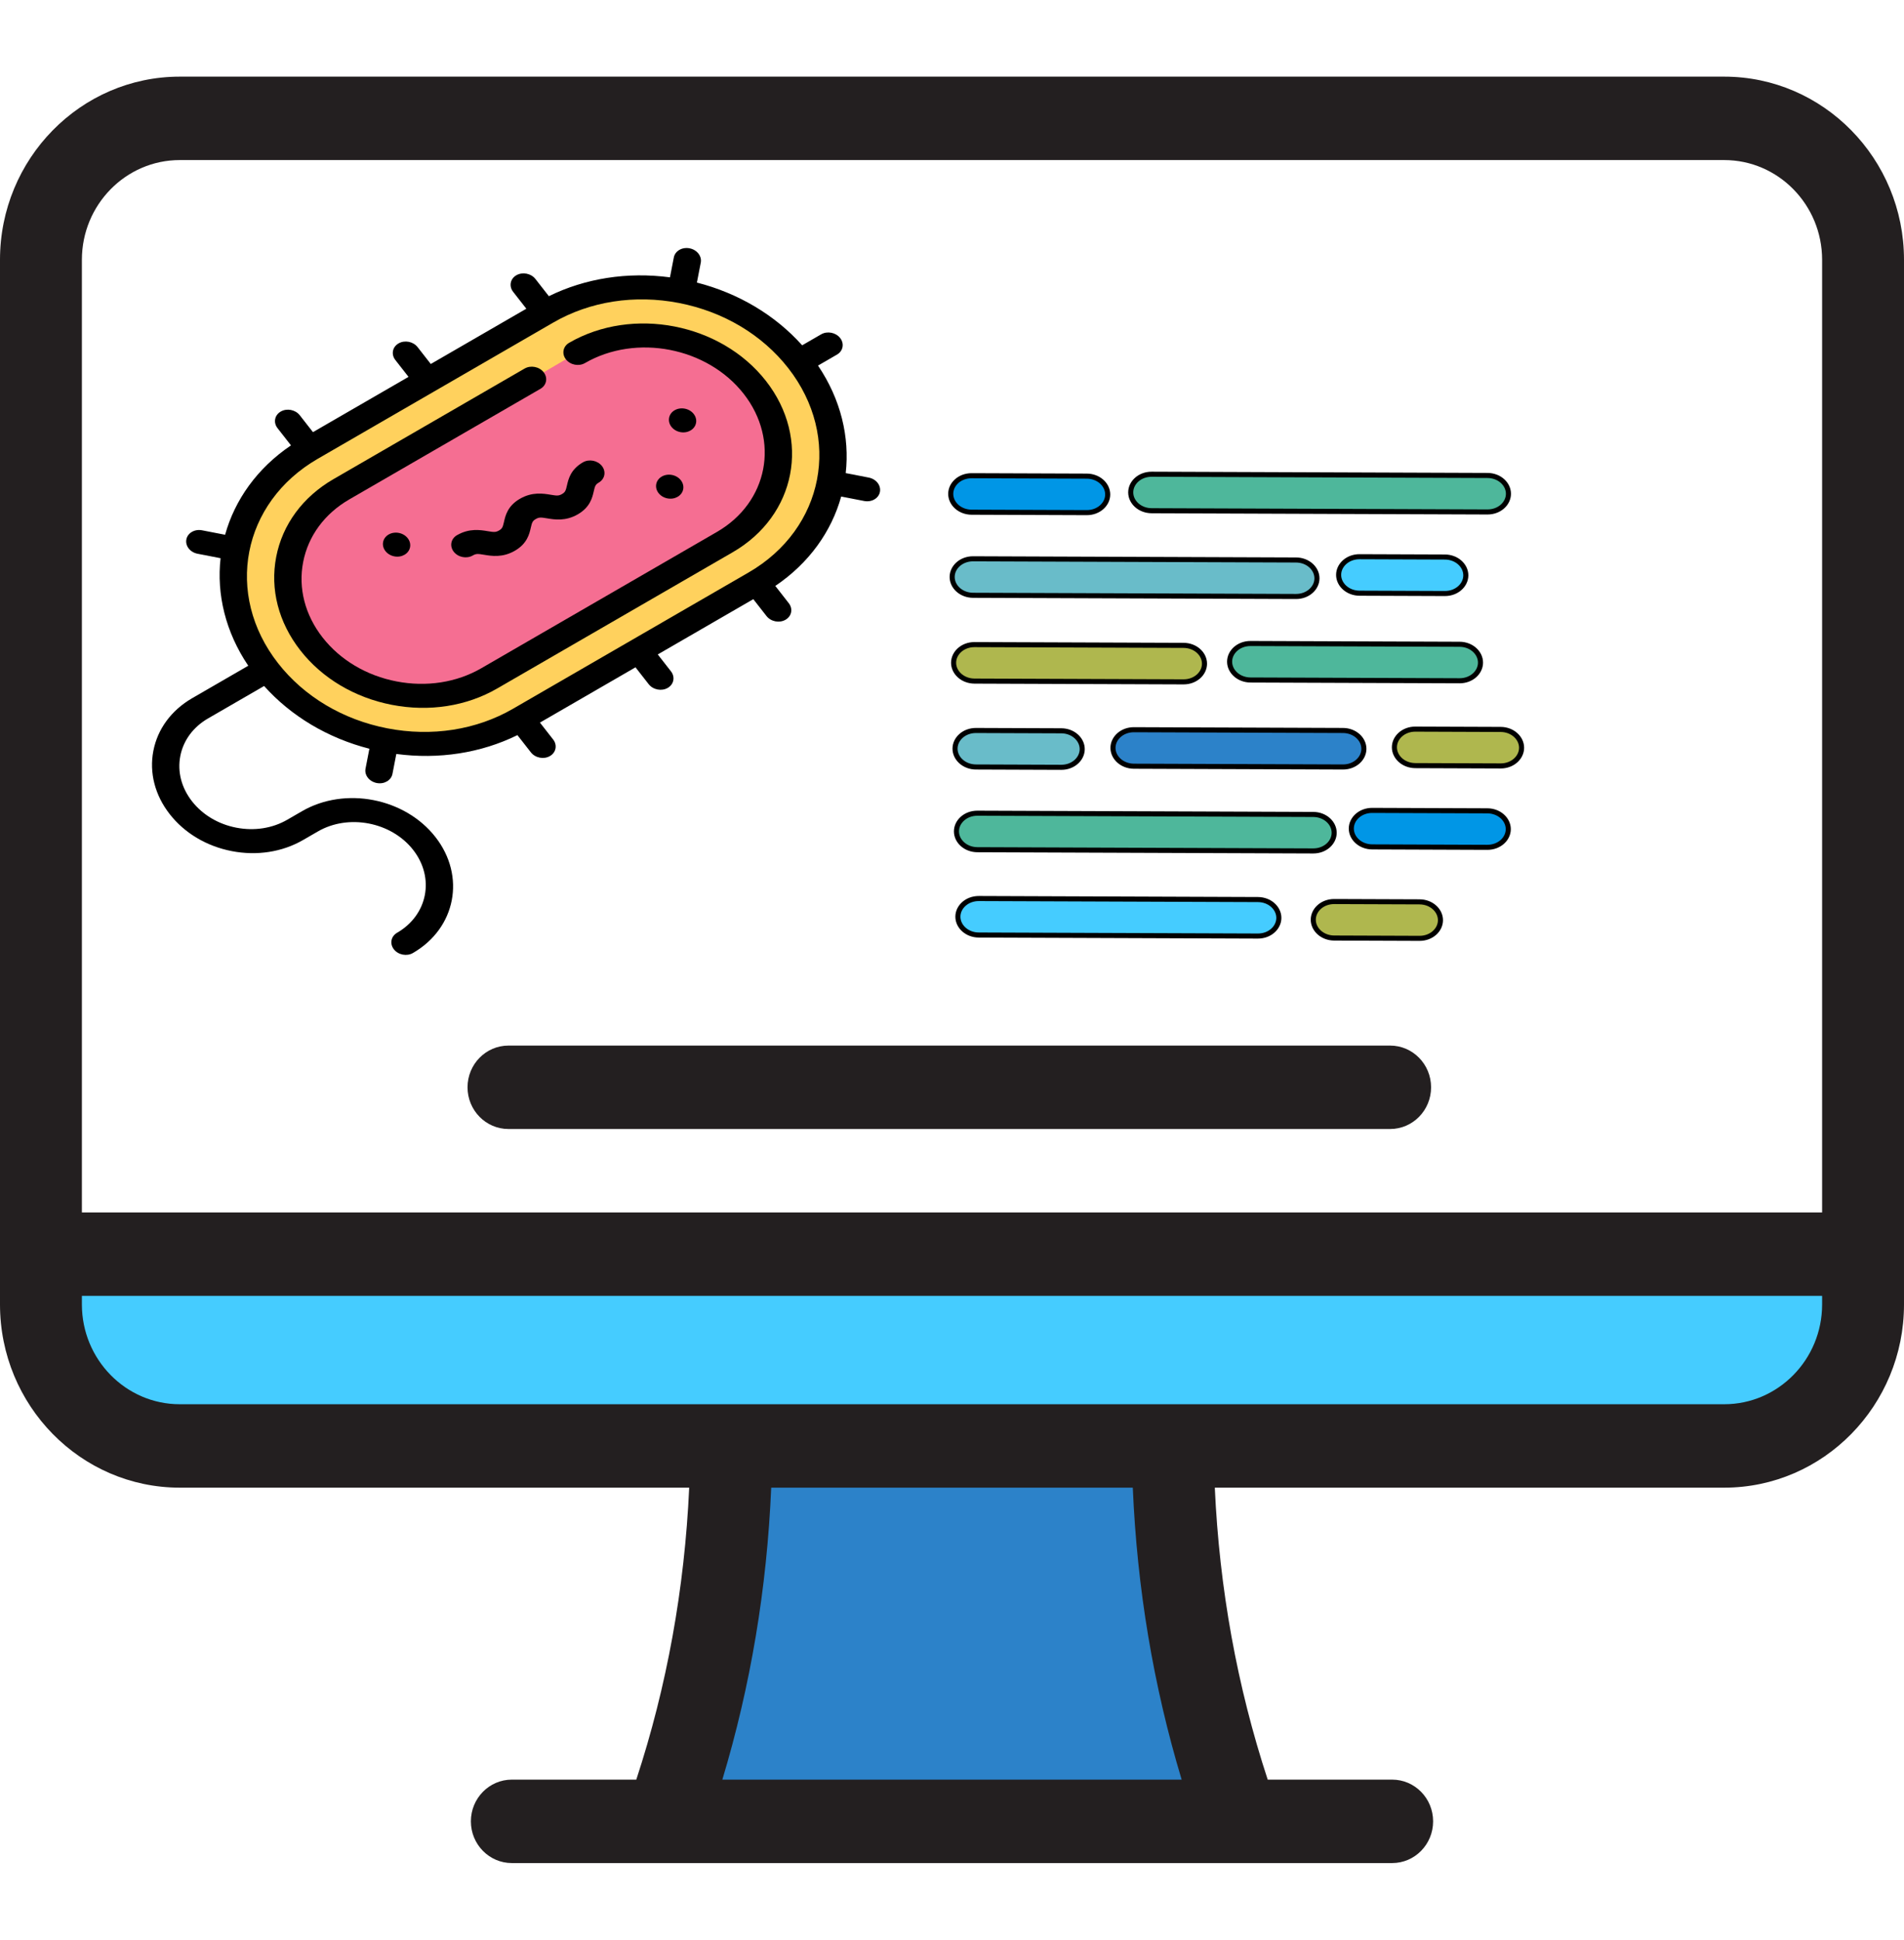 <svg xmlns="http://www.w3.org/2000/svg" width="751" height="765" viewBox="0 0 751 765" fill="none"><path d="M734.849 494.622V514.479C734.849 545.293 710.333 570.266 680.099 570.266H70.9C40.667 570.266 16.151 545.293 16.151 514.479V494.622H734.849Z" fill="#45CCFF"></path><path d="M488.553 718.323C413.183 718.323 337.815 718.323 262.445 718.323C280.079 669.275 288.005 619.308 288.457 570.258C346.485 570.258 404.512 570.258 462.541 570.258C462.996 619.309 470.922 669.273 488.553 718.323Z" fill="#2C82C9"></path><path d="M680.099 30.226H70.901C31.805 30.226 0 62.625 0 102.449V514.479C0 554.311 31.805 586.718 70.899 586.718H271.839C270.03 626.556 263.032 665.172 250.972 701.871H201.881C192.963 701.871 185.73 709.237 185.73 718.323C185.73 727.409 192.963 734.775 201.881 734.775H549.117C558.036 734.775 565.268 727.409 565.268 718.323C565.268 709.237 558.036 701.871 549.117 701.871H500.027C487.967 665.169 480.969 626.553 479.16 586.718H680.098C719.194 586.718 750.999 554.311 750.999 514.479V102.449C751 62.625 719.195 30.226 680.099 30.226ZM32.302 102.449C32.302 80.769 49.619 63.129 70.901 63.129H680.099C701.384 63.129 718.7 80.767 718.7 102.449V478.17H32.302V102.449ZM466.085 701.873H284.915C296.052 664.963 302.512 626.378 304.189 586.719H446.811C448.489 626.375 454.949 664.958 466.085 701.873ZM718.7 514.48C718.7 536.171 701.383 553.817 680.099 553.817H70.901C49.617 553.817 32.302 536.171 32.302 514.48V511.075H718.701V514.48H718.7Z" fill="#231F20"></path><path d="M548.315 412.368H200.561C191.643 412.368 184.41 419.734 184.41 428.82C184.41 437.906 191.643 445.272 200.561 445.272H548.317C557.235 445.272 564.467 437.906 564.467 428.82C564.466 419.733 557.235 412.368 548.315 412.368Z" fill="#231F20"></path><path d="M122.354 176.739L215.181 122.957C247.471 104.249 292.259 112.933 315.217 142.352C338.176 171.771 330.612 210.787 298.322 229.495L205.496 283.277C173.207 301.985 128.419 293.301 105.46 263.882C82.5 234.462 90.064 195.447 122.354 176.739Z" fill="#FFD15D"></path><path d="M297.341 152.66C281.388 132.039 250.098 125.973 227.593 139.137L210.102 149.368L135.023 193.286C112.518 206.45 107.19 233.935 123.144 254.556C139.098 275.177 170.387 281.243 192.892 268.079L285.463 213.929C307.967 200.766 313.296 173.28 297.341 152.66Z" fill="#F56E92"></path><path d="M342.655 188.35L333.579 186.59C335.172 172.424 331.673 157.533 322.649 144.179L330.122 139.857C332.547 138.454 333.115 135.528 331.389 133.322C329.665 131.115 326.301 130.462 323.876 131.864L316.406 136.185C305.722 124.257 291.268 115.644 274.881 111.442L276.405 103.58C276.9 101.027 274.922 98.497 271.988 97.928C269.054 97.359 266.275 98.967 265.78 101.52L264.256 109.382C247.485 107.155 230.86 109.742 216.492 116.813L211.179 110.014C209.453 107.808 206.09 107.155 203.665 108.558C201.24 109.961 200.673 112.887 202.398 115.094L207.603 121.753L169.915 143.554L164.71 136.894C162.985 134.687 159.621 134.035 157.197 135.437C154.772 136.841 154.205 139.766 155.93 141.973L161.135 148.633L123.445 170.433L118.24 163.773C116.515 161.567 113.151 160.914 110.727 162.317C108.302 163.72 107.734 166.646 109.46 168.853L114.775 175.653C101.414 184.668 92.604 197.173 88.788 210.908L79.714 209.149C76.78 208.58 74 210.187 73.505 212.74C73.01 215.293 74.988 217.823 77.922 218.391L86.998 220.151C85.404 234.317 88.904 249.208 97.926 262.563L75.82 275.35C67.611 280.098 62.168 287.472 60.492 296.113C58.817 304.753 61.111 313.627 66.95 321.099C72.79 328.57 81.477 333.746 91.41 335.672C101.343 337.598 111.335 336.044 119.544 331.295L125.397 327.91C137.5 320.908 154.353 324.176 162.963 335.193C171.573 346.21 168.731 360.87 156.628 367.87C154.203 369.273 153.635 372.199 155.36 374.406C156.223 375.509 157.495 376.224 158.855 376.487C160.214 376.751 161.662 376.564 162.874 375.863C179.819 366.061 183.797 345.538 171.743 330.113C159.688 314.689 136.096 310.115 119.15 319.917L113.297 323.303C107.433 326.694 100.297 327.804 93.202 326.428C86.107 325.053 79.902 321.357 75.731 316.019C71.56 310.683 69.922 304.345 71.119 298.173C72.316 292 76.204 286.733 82.067 283.342L104.171 270.556C114.855 282.484 129.309 291.096 145.697 295.298L144.172 303.16C143.677 305.713 145.655 308.243 148.589 308.812C151.523 309.381 154.303 307.773 154.797 305.22L156.322 297.357C173.093 299.584 189.717 296.998 204.085 289.927L209.399 296.726C210.261 297.829 211.533 298.544 212.893 298.807C214.252 299.071 215.7 298.884 216.912 298.182C219.337 296.779 219.904 293.853 218.179 291.646L212.974 284.987L250.662 263.186L255.868 269.846C256.73 270.949 258.002 271.664 259.362 271.928C260.721 272.191 262.169 272.004 263.381 271.302C265.806 269.9 266.373 266.974 264.648 264.767L259.443 258.107L297.131 236.307L302.337 242.967C303.199 244.07 304.471 244.784 305.831 245.048C307.19 245.311 308.638 245.124 309.85 244.423C312.275 243.02 312.842 240.094 311.117 237.887L305.802 231.086C319.163 222.071 327.973 209.567 331.789 195.832L340.864 197.591C343.798 198.16 346.578 196.553 347.073 194C347.566 191.447 345.589 188.918 342.655 188.35ZM295.274 225.776L202.337 279.534C187.874 287.9 170.271 290.639 152.769 287.246C135.267 283.853 119.962 274.734 109.674 261.569C88.436 234.394 95.446 198.234 125.301 180.965L218.239 127.206C232.699 118.841 250.297 116.102 267.796 119.492C285.316 122.891 300.616 132.008 310.902 145.171C332.14 172.346 325.13 208.506 295.274 225.776Z" fill="black"></path><path d="M263.262 196.561C266.196 197.13 268.975 195.522 269.47 192.97C269.965 190.417 267.988 187.887 265.054 187.318C262.12 186.75 259.34 188.357 258.845 190.91C258.35 193.462 260.328 195.992 263.262 196.561Z" fill="black"></path><path d="M268.331 170.417C271.265 170.985 274.044 169.378 274.539 166.825C275.034 164.273 273.057 161.743 270.122 161.174C267.188 160.605 264.409 162.213 263.914 164.765C263.419 167.318 265.396 169.848 268.331 170.417Z" fill="black"></path><path d="M224.486 135.197C222.06 136.6 221.493 139.526 223.218 141.733C224.944 143.939 228.307 144.592 230.731 143.189C250.904 131.521 278.991 136.966 293.342 155.328C307.692 173.69 302.955 198.122 282.782 209.791L189.846 263.549C180.091 269.192 168.198 271.035 156.357 268.74C144.517 266.444 134.174 260.29 127.235 251.411C120.296 242.532 117.574 231.97 119.571 221.67C121.568 211.37 128.04 202.59 137.794 196.948L213.17 153.348C215.595 151.945 216.162 149.019 214.437 146.812C212.712 144.605 209.348 143.953 206.924 145.355L131.548 188.956C119.448 195.955 111.421 206.841 108.946 219.61C106.47 232.379 109.847 245.476 118.455 256.489C127.062 267.503 139.887 275.136 154.565 277.982C169.244 280.828 183.992 278.541 196.091 271.542L289.029 217.784C314.044 203.315 319.917 173.019 302.122 150.25C284.327 127.48 249.499 120.728 224.486 135.197Z" fill="black"></path><path d="M155.526 219.423C158.46 219.992 161.24 218.384 161.735 215.832C162.23 213.28 160.252 210.75 157.318 210.181C154.384 209.612 151.604 211.22 151.109 213.772C150.615 216.324 152.592 218.854 155.526 219.423Z" fill="black"></path><path d="M196.83 209.22C195.527 209.974 194.782 209.892 192.401 209.493C189.492 209.006 185.096 208.27 180.248 211.073C177.823 212.476 177.256 215.402 178.981 217.609C179.844 218.713 181.116 219.427 182.476 219.691C183.835 219.954 185.283 219.767 186.495 219.066C187.798 218.312 188.542 218.394 190.923 218.792C193.833 219.28 198.229 220.016 203.078 217.211C207.925 214.408 208.792 210.627 209.365 208.126C209.835 206.078 210.028 205.455 211.332 204.7C212.635 203.947 213.379 204.028 215.759 204.427C218.668 204.914 223.065 205.65 227.912 202.846C232.759 200.043 233.626 196.262 234.199 193.761C234.668 191.713 234.862 191.09 236.165 190.336C238.589 188.933 239.156 186.007 237.431 183.801C235.706 181.594 232.342 180.941 229.918 182.345C225.071 185.148 224.204 188.929 223.631 191.43C223.162 193.478 222.968 194.101 221.666 194.854C220.363 195.608 219.619 195.526 217.238 195.128C214.329 194.641 209.932 193.905 205.085 196.709C200.238 199.512 199.371 203.293 198.797 205.794C198.328 207.842 198.134 208.466 196.83 209.22Z" fill="black"></path><path d="M383.263 202.009C378.582 201.992 375 198.646 375 194.783C375 190.92 378.581 187.601 383.262 187.618L428.65 187.784C433.331 187.802 436.913 191.148 436.913 195.011C436.913 198.873 433.331 202.193 428.65 202.176L383.263 202.009Z" fill="#0096E6" stroke="black" stroke-width="2"></path><path d="M541.263 334.009C536.582 333.992 533 330.646 533 326.783C533 322.92 536.581 319.601 541.262 319.618L586.65 319.784C591.331 319.802 594.913 323.148 594.913 327.011C594.913 330.873 591.331 334.193 586.65 334.176L541.263 334.009Z" fill="#0096E6" stroke="black" stroke-width="2"></path><path d="M383.825 234.778C379.144 234.761 375.562 231.414 375.562 227.552C375.562 223.689 379.143 220.37 383.824 220.386C383.824 220.386 383.824 220.386 383.824 220.386L511.186 220.854C515.867 220.871 519.449 224.217 519.449 228.08C519.449 231.942 515.867 235.263 511.186 235.245L383.825 234.778Z" fill="#69BCC9" stroke="black" stroke-width="2"></path><path d="M384.392 268.618C379.711 268.601 376.13 265.254 376.13 261.392C376.13 257.529 379.711 254.209 384.392 254.226L466.83 254.529C471.511 254.546 475.092 257.893 475.092 261.755C475.092 265.617 471.511 268.938 466.83 268.92L384.392 268.618Z" fill="#AFB74E" stroke="black" stroke-width="2"></path><path d="M493.261 268.187C488.58 268.169 484.999 264.823 484.999 260.96C484.999 257.098 488.58 253.778 493.261 253.795L575.699 254.098C580.38 254.115 583.961 257.461 583.961 261.324C583.961 265.186 580.38 268.506 575.699 268.489L493.261 268.187Z" fill="#4EB79B" stroke="black" stroke-width="2"></path><path d="M447.261 302.187C442.58 302.169 438.999 298.823 438.999 294.96C438.999 291.098 442.58 287.778 447.261 287.795L529.699 288.098C534.38 288.115 537.961 291.461 537.961 295.324C537.961 299.186 534.38 302.506 529.699 302.489L447.261 302.187Z" fill="#2C82C9" stroke="black" stroke-width="2"></path><path d="M384.96 302.491C380.279 302.474 376.697 299.128 376.697 295.265C376.697 291.403 380.278 288.082 384.96 288.1L418.598 288.223C423.279 288.24 426.86 291.587 426.86 295.449C426.86 299.312 423.279 302.632 418.598 302.615L384.96 302.491Z" fill="#69BCC9" stroke="black" stroke-width="2"></path><path d="M558.263 301.953C553.582 301.936 550 298.589 550 294.727C550 290.865 553.581 287.544 558.263 287.562L591.901 287.685C596.582 287.702 600.164 291.049 600.164 294.911C600.164 298.774 596.582 302.094 591.901 302.077L558.263 301.953Z" fill="#AFB74E" stroke="black" stroke-width="2"></path><path d="M526.263 369.953C521.582 369.936 518 366.589 518 362.727C518 358.865 521.581 355.544 526.263 355.562L559.901 355.685C564.582 355.702 568.164 359.049 568.164 362.911C568.164 366.774 564.582 370.094 559.901 370.077L526.263 369.953Z" fill="#AFB74E" stroke="black" stroke-width="2"></path><path d="M536.263 233.953C531.582 233.936 528 230.589 528 226.727C528 222.865 531.581 219.544 536.263 219.562L569.901 219.685C574.582 219.702 578.164 223.049 578.164 226.911C578.164 230.774 574.582 234.094 569.901 234.077L536.263 233.953Z" fill="#45CCFF" stroke="black" stroke-width="2"></path><path d="M385.522 335.116C380.841 335.099 377.259 331.753 377.259 327.89C377.259 324.027 380.84 320.708 385.521 320.725L517.977 321.211C522.658 321.228 526.24 324.575 526.24 328.437C526.24 332.3 522.658 335.62 517.977 335.603L385.522 335.116Z" fill="#4EB79B" stroke="black" stroke-width="2"></path><path d="M454.259 201.426C449.578 201.408 445.997 198.062 445.997 194.199C445.997 190.336 449.578 187.017 454.259 187.034L586.714 187.52C591.396 187.537 594.977 190.884 594.977 194.746C594.977 198.609 591.396 201.929 586.714 201.912L454.259 201.426Z" fill="#4EB79B" stroke="black" stroke-width="2"></path><path d="M386.088 368.767C381.407 368.75 377.825 365.403 377.825 361.541C377.825 357.679 381.407 354.359 386.088 354.375C386.088 354.375 386.088 354.375 386.088 354.375L496.158 354.779C500.839 354.797 504.421 358.143 504.421 362.006C504.421 365.868 500.839 369.188 496.158 369.171L386.088 368.767Z" fill="#45CCFF" stroke="black" stroke-width="2"></path></svg>